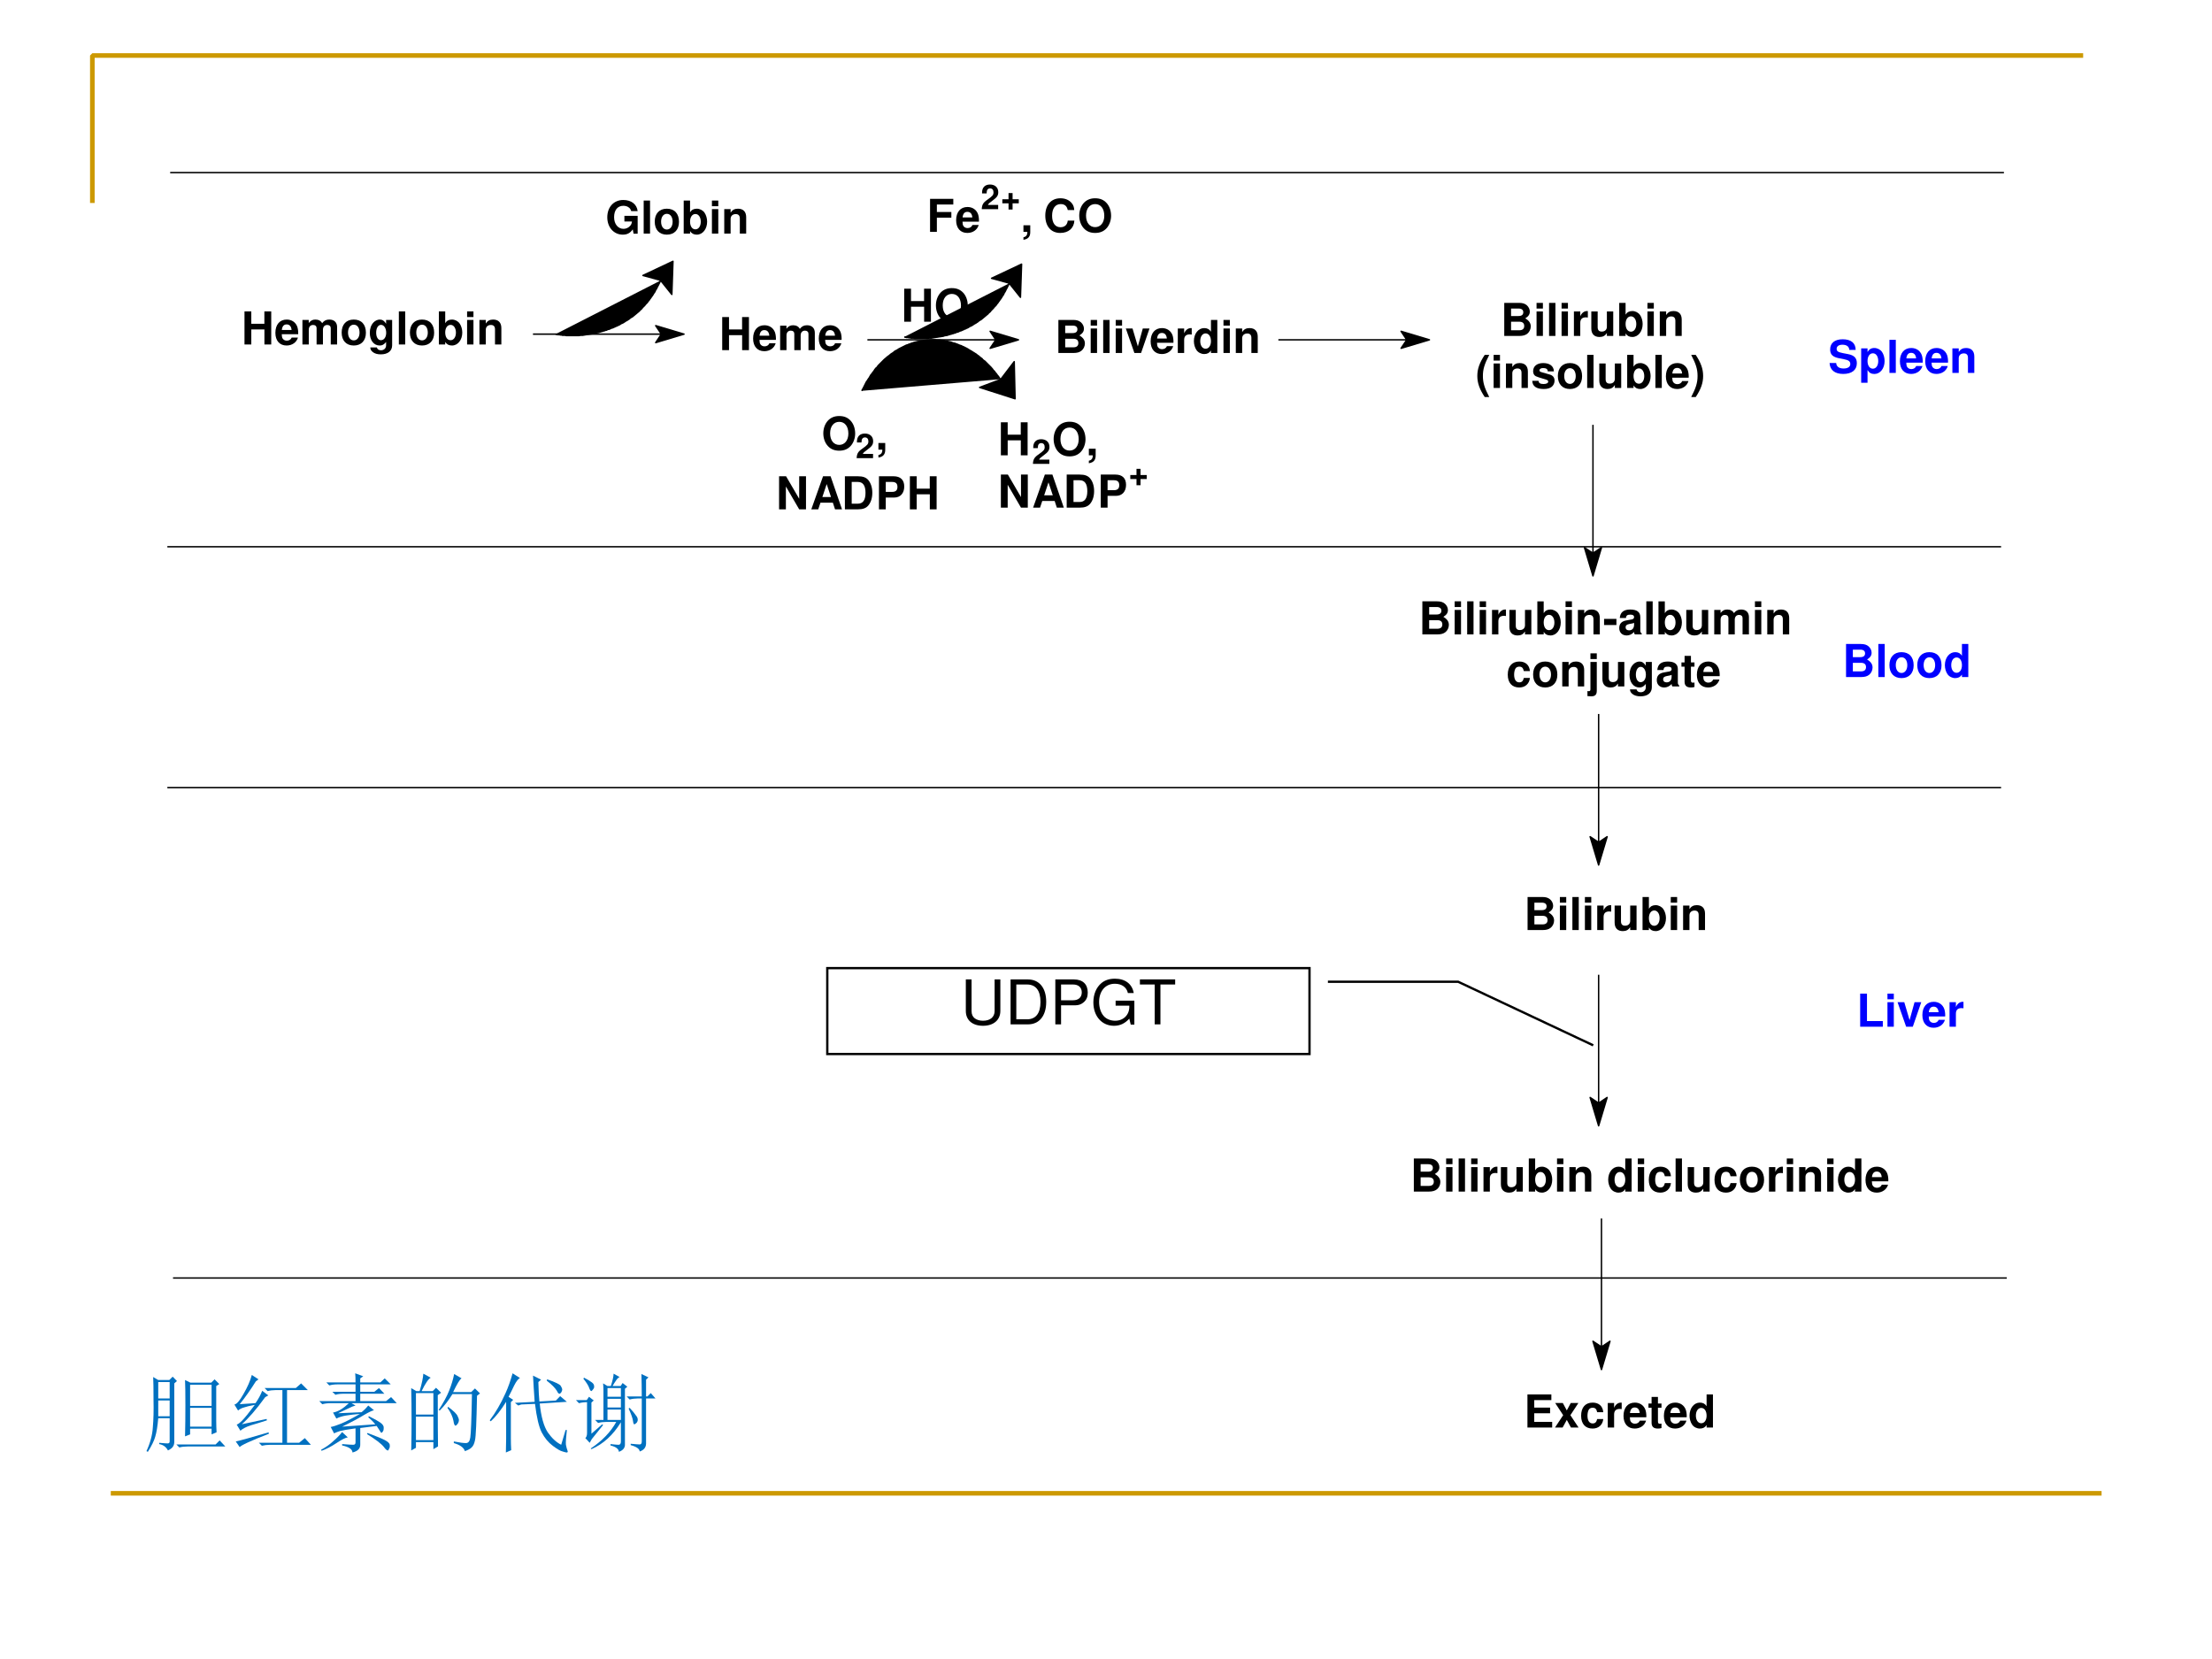 <?xml version="1.0" encoding="UTF-8" standalone="no"?>
<!DOCTYPE svg PUBLIC "-//W3C//DTD SVG 1.1//EN" "http://www.w3.org/Graphics/SVG/1.1/DTD/svg11.dtd">
<svg xmlns="http://www.w3.org/2000/svg" xmlns:xlink="http://www.w3.org/1999/xlink" version="1.1" width="720pt" height="540pt" viewBox="0 0 720 540">
<rect x="0" y="0" width="720" height="540" fill="#333333" stroke="none"/>
<g enable-background="new">
<g>
<g id="Layer-1" data-name="Artifact">
<clipPath id="cp41">
<path transform="matrix(1,0,0,-1,0,540)" d="M 0 0 L 720 0 L 720 540 L 0 540 Z " fill-rule="evenodd"/>
</clipPath>
<g clip-path="url(#cp41)">
<path transform="matrix(1,0,0,-1,0,540)" d="M 0 0 L 720 0 L 720 540 L 0 540 Z " fill="#ffffff" fill-rule="evenodd"/>
</g>
</g>
<g id="Layer-1" data-name="Artifact">
<path transform="matrix(1,0,0,-1,0,540)" stroke-width="1.5" stroke-linecap="butt" stroke-linejoin="bevel" fill="none" stroke="#cc9900" d="M 30.06 473.94 L 30.06 521.94 L 678.06 521.94 "/>
</g>
<g id="Layer-1" data-name="Artifact">
<path transform="matrix(1,0,0,-1,0,540)" stroke-width="1.5" stroke-linecap="butt" stroke-linejoin="round" fill="none" stroke="#cc9900" d="M 36.06 53.94 L 684.06 53.94 "/>
</g>
<g id="Layer-1" data-name="P">
<clipPath id="cp42">
<path transform="matrix(1,0,0,-1,0,540)" d="M 42.48 56.64 L 675.6 56.64 L 675.6 517.44 L 42.48 517.44 Z " fill-rule="evenodd"/>
</clipPath>
<g clip-path="url(#cp42)">
<clipPath id="cp43">
<path transform="matrix(.123,0,0,-.123,42.48,483.36)" d="M 0 0 L 5130.46 0 L 5130.46 3735.62 L 0 3735.62 Z " fill-rule="evenodd"/>
</clipPath>
<g clip-path="url(#cp43)">
<symbol id="font_2c_29">
<path d="M .439 .331 L .439 0 L .589 0 L .589 .729 L .438 .729 L .438 .456 L .15 .456 L .15 .729 L 0 .729 L 0 0 L .15 0 L .15 .331 L .439 .331 Z "/>
</symbol>
<use xlink:href="#font_2c_29" transform="matrix(14.775,0,0,-14.769,79.583,112.124)"/>
<symbol id="font_2c_46">
<path d="M .502 .249 C .503 .261 .503 .266 .503 .273 C .503 .327 .495 .377 .482 .415 C .446 .513 .359 .572 .25 .572 C .095 .572 0 .46 0 .279 C 0 .106 .094 0 .247 0 C .368 0 .466 .068 .497 .175 L .359 .175 C .342 .132 .303 .107 .252 .107 C .212 .107 .18 .124 .16 .154 C .147 .174 .142 .198 .14 .249 L .502 .249 M .142 .342 C .151 .425 .186 .465 .248 .465 C .312 .465 .35 .422 .357 .342 L .142 .342 Z "/>
</symbol>
<use xlink:href="#font_2c_46" transform="matrix(14.775,0,0,-14.769,89.637,112.463)"/>
<symbol id="font_2c_4e">
<path d="M 0 .54 L 0 0 L .14 0 L .14 .324 C .14 .391 .176 .43 .236 .43 C .283 .43 .312 .403 .312 .36 L .312 0 L .452 0 L .452 .324 C .452 .39 .488 .43 .548 .43 C .595 .43 .624 .403 .624 .36 L .624 0 L .764 0 L .764 .382 C .764 .487 .7 .549 .592 .549 C .523 .549 .476 .525 .434 .469 C .408 .52 .354 .549 .287 .549 C .225 .549 .185 .529 .139 .473 L .139 .54 L 0 .54 Z "/>
</symbol>
<use xlink:href="#font_2c_4e" transform="matrix(14.775,0,0,-14.769,98.439,112.124)"/>
<symbol id="font_2c_50">
<path d="M .266 .572 C .101 .572 0 .463 0 .286 C 0 .108 .101 0 .267 0 C .432 0 .534 .108 .534 .282 C .534 .465 .435 .572 .266 .572 M .267 .459 C .344 .459 .394 .39 .394 .284 C .394 .183 .342 .113 .267 .113 C .191 .113 .14 .182 .14 .286 C .14 .39 .191 .459 .267 .459 Z "/>
</symbol>
<use xlink:href="#font_2c_50" transform="matrix(14.775,0,0,-14.769,111.211,112.463)"/>
<symbol id="font_2c_48">
<path d="M .359 .758 L .359 .675 C .32 .738 .277 .767 .22 .767 C .172 .767 .119 .743 .082 .704 C .028 .648 0 .57 0 .475 C 0 .309 .088 .195 .217 .195 C .275 .195 .31 .214 .359 .273 L .359 .2 C .359 .135 .313 .09 .247 .09 C .197 .09 .166 .112 .155 .153 L .011 .153 C .012 .111 .027 .082 .064 .052 C .107 .017 .166 0 .242 0 C .398 0 .492 .075 .492 .2 L .492 .758 L .359 .758 M .246 .65 C .312 .65 .361 .577 .361 .477 C .361 .379 .314 .312 .244 .312 C .183 .312 .14 .379 .14 .477 C .14 .579 .183 .65 .246 .65 Z "/>
</symbol>
<use xlink:href="#font_2c_48" transform="matrix(14.775,0,0,-14.769,120.372,115.343)"/>
<symbol id="font_2c_4d">
<path d="M .14 .729 L 0 .729 L 0 0 L .14 0 L .14 .729 Z "/>
</symbol>
<use xlink:href="#font_2c_4d" transform="matrix(14.775,0,0,-14.769,129.825,112.124)"/>
<use xlink:href="#font_2c_50" transform="matrix(14.775,0,0,-14.769,133.425,112.463)"/>
<symbol id="font_2c_43">
<path d="M 0 .752 L 0 .023 L .14 .023 L .14 .078 C .174 .025 .221 0 .289 0 C .418 0 .516 .123 .516 .286 C .516 .359 .494 .433 .458 .485 C .421 .538 .355 .572 .289 .572 C .221 .572 .174 .547 .14 .493 L .14 .752 L 0 .752 M .258 .455 C .327 .455 .376 .385 .376 .285 C .376 .186 .328 .117 .258 .117 C .187 .117 .14 .184 .14 .288 C .14 .387 .188 .455 .258 .455 Z "/>
</symbol>
<use xlink:href="#font_2c_43" transform="matrix(14.775,0,0,-14.769,142.848,112.463)"/>
<symbol id="font_2c_4a">
<path d="M .14 .54 L 0 .54 L 0 0 L .14 0 L .14 .54 M .14 .729 L 0 .729 L 0 .604 L .14 .604 L .14 .729 Z "/>
</symbol>
<use xlink:href="#font_2c_4a" transform="matrix(14.775,0,0,-14.769,152.039,112.124)"/>
<symbol id="font_2c_4f">
<path d="M 0 .54 L 0 0 L .14 0 L .14 .324 C .14 .388 .184 .43 .253 .43 C .313 .43 .343 .397 .343 .333 L .343 0 L .483 0 L .483 .362 C .483 .482 .418 .549 .302 .549 C .229 .549 .18 .523 .14 .462 L .14 .54 L 0 .54 Z "/>
</symbol>
<use xlink:href="#font_2c_4f" transform="matrix(14.775,0,0,-14.769,156.053,112.124)"/>
<use xlink:href="#font_2c_29" transform="matrix(14.775,0,0,-14.769,235.077,113.974)"/>
<use xlink:href="#font_2c_46" transform="matrix(14.775,0,0,-14.769,245.135,114.314)"/>
<use xlink:href="#font_2c_4e" transform="matrix(14.775,0,0,-14.769,253.934,113.974)"/>
<use xlink:href="#font_2c_46" transform="matrix(14.775,0,0,-14.769,266.514,114.314)"/>
<symbol id="font_2c_28">
<path d="M .669 .415 L .377 .415 L .377 .29 L .543 .29 C .539 .249 .529 .224 .507 .198 C .471 .154 .415 .128 .358 .128 C .236 .128 .15 .234 .15 .384 C .15 .541 .226 .636 .354 .636 C .406 .636 .45 .621 .483 .592 C .504 .574 .515 .557 .528 .519 L .669 .519 C .651 .67 .529 .764 .353 .764 C .143 .764 0 .609 0 .382 C 0 .161 .144 0 .341 0 C .439 0 .505 .035 .561 .117 L .579 .021 L .669 .021 L .669 .415 Z "/>
</symbol>
<use xlink:href="#font_2c_28" transform="matrix(14.775,0,0,-14.769,197.67,76.377)"/>
<use xlink:href="#font_2c_4d" transform="matrix(14.775,0,0,-14.769,209.517,76.038)"/>
<use xlink:href="#font_2c_50" transform="matrix(14.775,0,0,-14.769,213.116,76.377)"/>
<use xlink:href="#font_2c_43" transform="matrix(14.775,0,0,-14.769,222.543,76.377)"/>
<use xlink:href="#font_2c_4a" transform="matrix(14.775,0,0,-14.769,231.731,76.038)"/>
<use xlink:href="#font_2c_4f" transform="matrix(14.775,0,0,-14.769,235.744,76.038)"/>
<symbol id="font_2c_23">
<path d="M 0 0 L .328 0 C .412 0 .468 .016 .512 .053 C .556 .09 .584 .151 .584 .21 C .584 .282 .546 .339 .463 .387 C .535 .433 .563 .475 .563 .537 C .563 .588 .538 .64 .497 .676 C .454 .713 .403 .729 .325 .729 L 0 .729 L 0 0 M .15 .604 L .313 .604 C .383 .604 .419 .576 .419 .522 C .419 .467 .383 .439 .313 .439 L .15 .439 L .15 .604 M .15 .314 L .329 .314 C .402 .314 .44 .282 .44 .219 C .44 .157 .402 .125 .329 .125 L .15 .125 L .15 .314 Z "/>
</symbol>
<use xlink:href="#font_2c_23" transform="matrix(14.775,0,0,-14.769,344.502,114.9)"/>
<use xlink:href="#font_2c_4a" transform="matrix(14.775,0,0,-14.769,355.017,114.9)"/>
<use xlink:href="#font_2c_4d" transform="matrix(14.775,0,0,-14.769,359.089,114.9)"/>
<use xlink:href="#font_2c_4a" transform="matrix(14.775,0,0,-14.769,363.161,114.9)"/>
<symbol id="font_2c_57">
<path d="M .336 0 L .522 .54 L .374 .54 L .265 .145 L .148 .54 L 0 .54 L .189 0 L .336 0 Z "/>
</symbol>
<use xlink:href="#font_2c_57" transform="matrix(14.775,0,0,-14.769,366.45,114.9)"/>
<use xlink:href="#font_2c_46" transform="matrix(14.775,0,0,-14.769,374.528,115.24)"/>
<symbol id="font_2c_53">
<path d="M 0 .54 L 0 0 L .14 0 L .14 .287 C .14 .369 .181 .41 .263 .41 C .278 .41 .288 .409 .307 .406 L .307 .548 C .299 .549 .296 .549 .29 .549 C .226 .549 .171 .507 .14 .434 L .14 .54 L 0 .54 Z "/>
</symbol>
<use xlink:href="#font_2c_53" transform="matrix(14.775,0,0,-14.769,383.371,114.9)"/>
<symbol id="font_2c_45">
<path d="M .376 .023 L .516 .023 L .516 .752 L .376 .752 L .376 .493 C .341 .547 .295 .572 .227 .572 C .098 .572 0 .448 0 .285 C 0 .212 .022 .138 .058 .086 C .095 .033 .161 0 .227 0 C .295 0 .341 .024 .376 .078 L .376 .023 M .258 .455 C .329 .455 .376 .387 .376 .283 C .376 .185 .328 .117 .258 .117 C .188 .117 .14 .186 .14 .285 C .14 .386 .188 .455 .258 .455 Z "/>
</symbol>
<use xlink:href="#font_2c_45" transform="matrix(14.775,0,0,-14.769,388.608,115.24)"/>
<use xlink:href="#font_2c_4a" transform="matrix(14.775,0,0,-14.769,398.239,114.9)"/>
<use xlink:href="#font_2c_4f" transform="matrix(14.775,0,0,-14.769,402.252,114.9)"/>
<symbol id="font_2c_1">
<path d="M -2147483500 -2147483500 Z "/>
</symbol>
<use xlink:href="#font_2c_1" transform="matrix(14.775,0,0,-14.769,31729716000,-31716457000)"/>
<use xlink:href="#font_2c_1" transform="matrix(14.775,0,0,-14.769,31729716000,-31716457000)"/>
<use xlink:href="#font_2c_23" transform="matrix(14.775,0,0,-14.769,489.632,109.349)"/>
<use xlink:href="#font_2c_4a" transform="matrix(14.775,0,0,-14.769,500.144,109.349)"/>
<use xlink:href="#font_2c_4d" transform="matrix(14.775,0,0,-14.769,504.217,109.349)"/>
<use xlink:href="#font_2c_4a" transform="matrix(14.775,0,0,-14.769,508.292,109.349)"/>
<use xlink:href="#font_2c_53" transform="matrix(14.775,0,0,-14.769,512.305,109.349)"/>
<symbol id="font_2c_56">
<path d="M .483 .023 L .483 .563 L .343 .563 L .343 .225 C .343 .161 .299 .119 .23 .119 C .17 .119 .14 .151 .14 .216 L .14 .563 L 0 .563 L 0 .187 C 0 .067 .065 0 .181 0 C .254 0 .303 .026 .343 .087 L .343 .023 L .483 .023 Z "/>
</symbol>
<use xlink:href="#font_2c_56" transform="matrix(14.775,0,0,-14.769,517.968,109.689)"/>
<use xlink:href="#font_2c_43" transform="matrix(14.775,0,0,-14.769,527.056,109.689)"/>
<use xlink:href="#font_2c_4a" transform="matrix(14.775,0,0,-14.769,536.243,109.349)"/>
<use xlink:href="#font_2c_4f" transform="matrix(14.775,0,0,-14.769,540.256,109.349)"/>
<symbol id="font_2c_9">
<path d="M .163 .929 C .048 .755 0 .619 0 .465 C 0 .31 .048 .174 .163 0 L .263 0 C .156 .206 .123 .317 .123 .465 C .123 .612 .157 .725 .263 .929 L .163 .929 Z "/>
</symbol>
<use xlink:href="#font_2c_9" transform="matrix(14.775,0,0,-14.769,480.863,129.236)"/>
<use xlink:href="#font_2c_4a" transform="matrix(14.775,0,0,-14.769,486.17,126.282)"/>
<use xlink:href="#font_2c_4f" transform="matrix(14.775,0,0,-14.769,490.183,126.282)"/>
<symbol id="font_2c_54">
<path d="M .476 .389 C .474 .503 .386 .572 .241 .572 C .104 .572 .019 .503 .019 .392 C .019 .356 .03 .325 .049 .304 C .068 .285 .085 .276 .137 .259 L .304 .207 C .339 .196 .351 .185 .351 .163 C .351 .13 .312 .11 .247 .11 C .21 .11 .182 .116 .164 .129 C .149 .14 .143 .151 .137 .18 L 0 .18 C .004 .061 .091 0 .255 0 C .33 0 .387 .016 .427 .048 C .467 .08 .491 .13 .491 .183 C .491 .253 .456 .298 .385 .319 L .208 .37 C .169 .382 .159 .39 .159 .412 C .159 .442 .191 .462 .24 .462 C .307 .462 .34 .438 .341 .389 L .476 .389 Z "/>
</symbol>
<use xlink:href="#font_2c_54" transform="matrix(14.775,0,0,-14.769,498.75,126.622)"/>
<use xlink:href="#font_2c_50" transform="matrix(14.775,0,0,-14.769,507.076,126.622)"/>
<use xlink:href="#font_2c_4d" transform="matrix(14.775,0,0,-14.769,516.621,126.282)"/>
<use xlink:href="#font_2c_56" transform="matrix(14.775,0,0,-14.769,520.561,126.622)"/>
<use xlink:href="#font_2c_43" transform="matrix(14.775,0,0,-14.769,529.645,126.622)"/>
<use xlink:href="#font_2c_4d" transform="matrix(14.775,0,0,-14.769,538.836,126.282)"/>
<use xlink:href="#font_2c_46" transform="matrix(14.775,0,0,-14.769,542.243,126.622)"/>
<symbol id="font_2c_a">
<path d="M .1 0 C .215 .174 .263 .31 .263 .464 C .263 .619 .215 .755 .1 .929 L 0 .929 C .107 .723 .14 .612 .14 .464 C .14 .317 .106 .204 0 0 L .1 0 Z "/>
</symbol>
<use xlink:href="#font_2c_a" transform="matrix(14.775,0,0,-14.769,550.479,129.236)"/>
<use xlink:href="#font_2c_23" transform="matrix(14.775,0,0,-14.769,462.973,206.501)"/>
<use xlink:href="#font_2c_4a" transform="matrix(14.775,0,0,-14.769,473.488,206.501)"/>
<use xlink:href="#font_2c_4d" transform="matrix(14.775,0,0,-14.769,477.56,206.501)"/>
<use xlink:href="#font_2c_4a" transform="matrix(14.775,0,0,-14.769,481.632,206.501)"/>
<use xlink:href="#font_2c_53" transform="matrix(14.775,0,0,-14.769,485.649,206.501)"/>
<use xlink:href="#font_2c_56" transform="matrix(14.775,0,0,-14.769,491.311,206.841)"/>
<use xlink:href="#font_2c_43" transform="matrix(14.775,0,0,-14.769,500.399,206.841)"/>
<use xlink:href="#font_2c_4a" transform="matrix(14.775,0,0,-14.769,509.586,206.501)"/>
<use xlink:href="#font_2c_4f" transform="matrix(14.775,0,0,-14.769,513.599,206.501)"/>
<symbol id="font_2c_e">
<path d="M .272 .135 L 0 .135 L 0 0 L .272 0 L .272 .135 Z "/>
</symbol>
<use xlink:href="#font_2c_e" transform="matrix(14.775,0,0,-14.769,522.123,203.444)"/>
<symbol id="font_2c_42">
<path d="M .496 .04 C .472 .063 .464 .079 .464 .106 L .464 .406 C .464 .516 .389 .572 .243 .572 C .097 .572 .021 .51 .012 .385 L .147 .385 C .154 .441 .177 .459 .246 .459 C .3 .459 .327 .441 .327 .405 C .327 .387 .318 .372 .303 .363 C .284 .353 .284 .353 .215 .342 L .159 .332 C .052 .314 0 .259 0 .162 C 0 .065 .065 0 .164 0 C .224 0 .278 .025 .328 .077 C .328 .049 .331 .039 .344 .023 L .496 .023 L .496 .04 M .327 .24 C .327 .159 .287 .113 .216 .113 C .169 .113 .14 .138 .14 .178 C .14 .22 .162 .24 .22 .252 L .268 .261 C .305 .268 .311 .27 .327 .278 L .327 .24 Z "/>
</symbol>
<use xlink:href="#font_2c_42" transform="matrix(14.775,0,0,-14.769,527.059,206.841)"/>
<use xlink:href="#font_2c_4d" transform="matrix(14.775,0,0,-14.769,535.873,206.501)"/>
<use xlink:href="#font_2c_43" transform="matrix(14.775,0,0,-14.769,539.827,206.841)"/>
<use xlink:href="#font_2c_56" transform="matrix(14.775,0,0,-14.769,548.881,206.841)"/>
<use xlink:href="#font_2c_4e" transform="matrix(14.775,0,0,-14.769,557.983,206.501)"/>
<use xlink:href="#font_2c_4a" transform="matrix(14.775,0,0,-14.769,571.228,206.501)"/>
<use xlink:href="#font_2c_4f" transform="matrix(14.775,0,0,-14.769,575.241,206.501)"/>
<use xlink:href="#font_2c_1" transform="matrix(14.775,0,0,-14.769,31729716000,-31716457000)"/>
<use xlink:href="#font_2c_1" transform="matrix(14.775,0,0,-14.769,31729716000,-31716457000)"/>
<use xlink:href="#font_2c_1" transform="matrix(14.775,0,0,-14.769,31729716000,-31716457000)"/>
<use xlink:href="#font_2c_1" transform="matrix(14.775,0,0,-14.769,31729716000,-31716457000)"/>
<use xlink:href="#font_2c_1" transform="matrix(14.775,0,0,-14.769,31729716000,-31716457000)"/>
<use xlink:href="#font_2c_1" transform="matrix(14.775,0,0,-14.769,31729716000,-31716457000)"/>
<use xlink:href="#font_2c_1" transform="matrix(14.775,0,0,-14.769,31729716000,-31716457000)"/>
<symbol id="font_2c_44">
<path d="M .488 .361 C .478 .493 .391 .572 .255 .572 C .093 .572 0 .466 0 .282 C 0 .104 .093 0 .253 0 C .384 0 .475 .081 .488 .21 L .354 .21 C .337 .14 .309 .113 .253 .113 C .182 .113 .14 .176 .14 .282 C .14 .334 .15 .381 .167 .413 C .183 .443 .214 .459 .254 .459 C .311 .459 .338 .432 .354 .361 L .488 .361 Z "/>
</symbol>
<use xlink:href="#font_2c_44" transform="matrix(14.775,0,0,-14.769,490.773,223.774)"/>
<use xlink:href="#font_2c_50" transform="matrix(14.775,0,0,-14.769,499.024,223.774)"/>
<use xlink:href="#font_2c_4f" transform="matrix(14.775,0,0,-14.769,508.51,223.434)"/>
<symbol id="font_2c_4b">
<path d="M .206 .758 L .066 .758 L .066 .155 C .066 .124 .055 .113 .025 .113 C .016 .113 .009 .114 0 .117 L 0 .005 C .027 .002 .061 0 .083 0 C .17 0 .206 .036 .206 .124 L .206 .758 M .206 .947 L .066 .947 L .066 .822 L .206 .822 L .206 .947 Z "/>
</symbol>
<use xlink:href="#font_2c_4b" transform="matrix(14.775,0,0,-14.769,516.707,226.654)"/>
<use xlink:href="#font_2c_56" transform="matrix(14.775,0,0,-14.769,521.578,223.774)"/>
<use xlink:href="#font_2c_48" transform="matrix(14.775,0,0,-14.769,530.399,226.654)"/>
<use xlink:href="#font_2c_42" transform="matrix(14.775,0,0,-14.769,539.276,223.774)"/>
<symbol id="font_2c_55">
<path d="M .287 .552 L .209 .552 L .209 .697 L .069 .697 L .069 .552 L 0 .552 L 0 .459 L .069 .459 L .069 .127 C .069 .042 .114 0 .206 0 C .238 0 .261 .003 .287 .011 L .287 .109 C .273 .107 .266 .106 .255 .106 C .218 .106 .209 .117 .209 .165 L .209 .459 L .287 .459 L .287 .552 Z "/>
</symbol>
<use xlink:href="#font_2c_55" transform="matrix(14.775,0,0,-14.769,547.307,223.774)"/>
<use xlink:href="#font_2c_46" transform="matrix(14.775,0,0,-14.769,552.329,223.774)"/>
<use xlink:href="#font_2c_23" transform="matrix(14.775,0,0,-14.769,460.199,387.857)"/>
<use xlink:href="#font_2c_4a" transform="matrix(14.775,0,0,-14.769,470.713,387.857)"/>
<use xlink:href="#font_2c_4d" transform="matrix(14.775,0,0,-14.769,474.786,387.857)"/>
<use xlink:href="#font_2c_4a" transform="matrix(14.775,0,0,-14.769,478.858,387.857)"/>
<use xlink:href="#font_2c_53" transform="matrix(14.775,0,0,-14.769,482.872,387.857)"/>
<use xlink:href="#font_2c_56" transform="matrix(14.775,0,0,-14.769,488.535,388.197)"/>
<use xlink:href="#font_2c_43" transform="matrix(14.775,0,0,-14.769,497.621,388.197)"/>
<use xlink:href="#font_2c_4a" transform="matrix(14.775,0,0,-14.769,506.809,387.857)"/>
<use xlink:href="#font_2c_4f" transform="matrix(14.775,0,0,-14.769,510.823,387.857)"/>
<use xlink:href="#font_2c_1" transform="matrix(14.775,0,0,-14.769,31729716000,-31716457000)"/>
<use xlink:href="#font_2c_45" transform="matrix(14.775,0,0,-14.769,523.464,388.197)"/>
<use xlink:href="#font_2c_4a" transform="matrix(14.775,0,0,-14.769,533.095,387.857)"/>
<use xlink:href="#font_2c_44" transform="matrix(14.775,0,0,-14.769,536.68,388.197)"/>
<use xlink:href="#font_2c_4d" transform="matrix(14.775,0,0,-14.769,545.404,387.857)"/>
<use xlink:href="#font_2c_56" transform="matrix(14.775,0,0,-14.769,549.346,388.197)"/>
<use xlink:href="#font_2c_44" transform="matrix(14.775,0,0,-14.769,558.062,388.197)"/>
<use xlink:href="#font_2c_50" transform="matrix(14.775,0,0,-14.769,566.313,388.197)"/>
<use xlink:href="#font_2c_53" transform="matrix(14.775,0,0,-14.769,575.799,387.857)"/>
<use xlink:href="#font_2c_4a" transform="matrix(14.775,0,0,-14.769,581.595,387.857)"/>
<use xlink:href="#font_2c_4f" transform="matrix(14.775,0,0,-14.769,585.609,387.857)"/>
<use xlink:href="#font_2c_4a" transform="matrix(14.775,0,0,-14.769,594.741,387.857)"/>
<use xlink:href="#font_2c_45" transform="matrix(14.775,0,0,-14.769,598.25,388.197)"/>
<use xlink:href="#font_2c_46" transform="matrix(14.775,0,0,-14.769,607.217,388.197)"/>
<path transform="matrix(.123,0,0,-.123,42.48,483.36)" d="M 3870.13 2805.49 L 3870.13 2405.68 M 3870.13 2405.68 L 3847.62 2480.7 L 3870.13 2465.7 L 3892.63 2480.7 L 3870.13 2405.68 Z " fill-rule="evenodd"/>
<path transform="matrix(.123,0,0,-.123,42.48,483.36)" stroke-width="3.747" stroke-linecap="butt" stroke-linejoin="round" fill="none" stroke="#000000" d="M 3870.13 2805.49 L 3870.13 2405.68 M 3870.13 2405.68 L 3847.62 2480.7 L 3870.13 2465.7 L 3892.63 2480.7 L 3870.13 2405.68 Z "/>
<path transform="matrix(.123,0,0,-.123,42.48,483.36)" d="M 3885.11 2040.38 L 3885.11 1640.58 M 3885.11 1640.58 L 3862.63 1715.6 L 3885.11 1700.6 L 3907.62 1715.6 L 3885.11 1640.58 Z " fill-rule="evenodd"/>
<path transform="matrix(.123,0,0,-.123,42.48,483.36)" stroke-width="3.747" stroke-linecap="butt" stroke-linejoin="round" fill="none" stroke="#000000" d="M 3885.11 2040.38 L 3885.11 1640.58 M 3885.11 1640.58 L 3862.63 1715.6 L 3885.11 1700.6 L 3907.62 1715.6 L 3885.11 1640.58 Z "/>
<use xlink:href="#font_2c_23" transform="matrix(14.775,0,0,-14.769,497.222,302.733)"/>
<use xlink:href="#font_2c_4a" transform="matrix(14.775,0,0,-14.769,507.734,302.733)"/>
<use xlink:href="#font_2c_4d" transform="matrix(14.775,0,0,-14.769,511.809,302.733)"/>
<use xlink:href="#font_2c_4a" transform="matrix(14.775,0,0,-14.769,515.881,302.733)"/>
<use xlink:href="#font_2c_53" transform="matrix(14.775,0,0,-14.769,519.894,302.733)"/>
<use xlink:href="#font_2c_56" transform="matrix(14.775,0,0,-14.769,525.558,303.073)"/>
<use xlink:href="#font_2c_43" transform="matrix(14.775,0,0,-14.769,534.645,303.073)"/>
<use xlink:href="#font_2c_4a" transform="matrix(14.775,0,0,-14.769,543.832,302.733)"/>
<use xlink:href="#font_2c_4f" transform="matrix(14.775,0,0,-14.769,547.845,302.733)"/>
<path transform="matrix(.123,0,0,-.123,42.48,483.36)" d="M 3885.11 1350.3 L 3885.11 950.49 M 3885.11 950.49 L 3862.63 1025.51 L 3885.11 1010.49 L 3907.62 1025.51 L 3885.11 950.49 Z " fill-rule="evenodd"/>
<path transform="matrix(.123,0,0,-.123,42.48,483.36)" stroke-width="3.747" stroke-linecap="butt" stroke-linejoin="round" fill="none" stroke="#000000" d="M 3885.11 1350.3 L 3885.11 950.49 M 3885.11 950.49 L 3862.63 1025.51 L 3885.11 1010.49 L 3907.62 1025.51 L 3885.11 950.49 Z "/>
<path transform="matrix(.123,0,0,-.123,42.48,483.36)" d="M 1065.04 3045.54 L 1464.8 3045.54 M 1464.8 3045.54 L 1389.81 3023.03 L 1404.79 3045.54 L 1389.81 3068.02 L 1464.8 3045.54 Z " fill-rule="evenodd"/>
<path transform="matrix(.123,0,0,-.123,42.48,483.36)" stroke-width="3.747" stroke-linecap="butt" stroke-linejoin="round" fill="none" stroke="#000000" d="M 1065.04 3045.54 L 1464.8 3045.54 M 1464.8 3045.54 L 1389.81 3023.03 L 1404.79 3045.54 L 1389.81 3068.02 L 1464.8 3045.54 Z "/>
<path transform="matrix(.123,0,0,-.123,42.48,483.36)" d="M 1950.06 3030.52 L 2349.82 3030.52 M 2349.82 3030.52 L 2274.83 3008.03 L 2289.82 3030.52 L 2274.83 3053.03 L 2349.82 3030.52 Z " fill-rule="evenodd"/>
<path transform="matrix(.123,0,0,-.123,42.48,483.36)" stroke-width="3.747" stroke-linecap="butt" stroke-linejoin="round" fill="none" stroke="#000000" d="M 1950.06 3030.52 L 2349.82 3030.52 M 2349.82 3030.52 L 2274.83 3008.03 L 2289.82 3030.52 L 2274.83 3053.03 L 2349.82 3030.52 Z "/>
<path transform="matrix(.123,0,0,-.123,42.48,483.36)" d="M 3037.61 3030.52 L 3437.37 3030.52 M 3437.37 3030.52 L 3362.35 3008.03 L 3377.36 3030.52 L 3362.35 3053.03 L 3437.37 3030.52 Z " fill-rule="evenodd"/>
<path transform="matrix(.123,0,0,-.123,42.48,483.36)" stroke-width="3.747" stroke-linecap="butt" stroke-linejoin="round" fill="none" stroke="#000000" d="M 3037.61 3030.52 L 3437.37 3030.52 M 3437.37 3030.52 L 3362.35 3008.03 L 3377.36 3030.52 L 3362.35 3053.03 L 3437.37 3030.52 Z "/>
<path transform="matrix(.123,0,0,-.123,42.48,483.36)" d="M 1125.04 3045.54 L 1128.04 3044.79 L 1128.79 3044.79 L 1131.03 3044.04 L 1131.78 3044.04 L 1134.03 3044.04 L 1134.78 3044.04 L 1137.78 3043.29 L 1138.53 3043.29 L 1141.53 3043.29 L 1142.28 3042.53 L 1144.55 3042.53 L 1145.3 3042.53 L 1149.04 3042.53 L 1149.79 3042.53 L 1152.79 3041.78 L 1153.54 3041.78 L 1156.54 3041.78 L 1157.29 3041.78 L 1160.29 3041.78 L 1161.04 3041.78 L 1164.78 3041.78 L 1165.53 3041.78 L 1168.53 3041.78 L 1170.03 3041.78 L 1173.03 3041.78 L 1173.8 3041.78 L 1177.55 3041.78 L 1178.3 3041.78 L 1182.04 3041.78 L 1182.79 3041.78 L 1186.54 3041.78 L 1187.29 3041.78 L 1191.04 3042.53 L 1191.79 3042.53 L 1195.53 3042.53 L 1197.03 3042.53 L 1200.78 3043.29 L 1201.53 3043.29 L 1205.3 3044.04 L 1206.05 3044.04 L 1209.8 3044.79 L 1211.3 3044.79 L 1215.04 3045.54 L 1215.79 3045.54 L 1219.54 3046.29 L 1221.04 3046.29 L 1224.79 3047.04 L 1225.53 3047.04 L 1229.28 3047.79 L 1230.78 3048.52 L 1234.55 3049.27 L 1235.3 3049.27 L 1239.8 3050.02 L 1240.55 3050.77 L 1244.29 3051.52 L 1245.79 3052.27 L 1249.54 3053.03 L 1251.04 3053.78 L 1254.79 3054.53 L 1255.54 3055.28 L 1260.03 3056.03 L 1260.78 3056.78 L 1264.53 3058.28 L 1266.05 3058.28 L 1269.8 3059.79 L 1270.55 3060.54 L 1275.05 3062.04 L 1275.79 3062.04 L 1280.29 3064.29 L 1281.04 3064.29 L 1284.79 3066.52 L 1286.29 3066.52 L 1290.03 3068.78 L 1290.78 3068.78 L 1295.28 3071.03 L 1296.05 3071.78 L 1299.8 3074.03 L 1300.55 3074.03 L 1305.05 3076.29 L 1305.8 3077.04 L 1309.54 3079.29 L 1310.29 3080.04 L 1314.79 3082.3 L 1315.54 3083.02 L 1319.29 3085.28 L 1320.04 3086.03 L 1323.78 3089.03 L 1325.28 3089.78 L 1329.05 3092.04 L 1329.8 3092.79 L 1333.55 3095.79 L 1334.3 3096.54 L 1338.05 3099.55 L 1338.8 3100.27 L 1342.54 3103.28 L 1343.29 3104.03 L 1347.04 3107.04 L 1347.79 3108.54 L 1351.54 3111.54 L 1352.28 3112.29 L 1355.28 3116.05 L 1356.03 3116.8 L 1359.8 3120.53 L 1360.55 3121.28 L 1363.55 3125.04 L 1364.3 3125.79 L 1368.05 3129.55 L 1368.8 3131.05 L 1371.79 3134.8 L 1372.54 3135.53 L 1375.54 3140.04 L 1376.29 3140.79 L 1379.29 3145.3 L 1380.04 3146.05 L 1383.04 3150.55 L 1383.78 3152.06 L 1386.78 3156.54 L 1387.56 3157.29 L 1389.81 3162.55 L 1390.55 3163.3 L 1393.55 3168.56 L 1393.55 3169.31 L 1396.55 3174.54 L 1397.3 3176.04 L 1399.55 3180.55 L 1400.3 3182.05 L 1402.55 3187.29 M 1435.54 3238.32 L 1432.55 3150.55 L 1402.55 3188.04 L 1356.03 3200.81 L 1435.54 3238.32 Z " fill-rule="evenodd"/>
<path transform="matrix(.123,0,0,-.123,42.48,483.36)" stroke-width="3.747" stroke-linecap="butt" stroke-linejoin="round" fill="none" stroke="#000000" d="M 1125.04 3045.54 L 1128.04 3044.79 L 1128.79 3044.79 L 1131.03 3044.04 L 1131.78 3044.04 L 1134.03 3044.04 L 1134.78 3044.04 L 1137.78 3043.29 L 1138.53 3043.29 L 1141.53 3043.29 L 1142.28 3042.53 L 1144.55 3042.53 L 1145.3 3042.53 L 1149.04 3042.53 L 1149.79 3042.53 L 1152.79 3041.78 L 1153.54 3041.78 L 1156.54 3041.78 L 1157.29 3041.78 L 1160.29 3041.78 L 1161.04 3041.78 L 1164.78 3041.78 L 1165.53 3041.78 L 1168.53 3041.78 L 1170.03 3041.78 L 1173.03 3041.78 L 1173.8 3041.78 L 1177.55 3041.78 L 1178.3 3041.78 L 1182.04 3041.78 L 1182.79 3041.78 L 1186.54 3041.78 L 1187.29 3041.78 L 1191.04 3042.53 L 1191.79 3042.53 L 1195.53 3042.53 L 1197.03 3042.53 L 1200.78 3043.29 L 1201.53 3043.29 L 1205.3 3044.04 L 1206.05 3044.04 L 1209.8 3044.79 L 1211.3 3044.79 L 1215.04 3045.54 L 1215.79 3045.54 L 1219.54 3046.29 L 1221.04 3046.29 L 1224.79 3047.04 L 1225.53 3047.04 L 1229.28 3047.79 L 1230.78 3048.52 L 1234.55 3049.27 L 1235.3 3049.27 L 1239.8 3050.02 L 1240.55 3050.77 L 1244.29 3051.52 L 1245.79 3052.27 L 1249.54 3053.03 L 1251.04 3053.78 L 1254.79 3054.53 L 1255.54 3055.28 L 1260.03 3056.03 L 1260.78 3056.78 L 1264.53 3058.28 L 1266.05 3058.28 L 1269.8 3059.79 L 1270.55 3060.54 L 1275.05 3062.04 L 1275.79 3062.04 L 1280.29 3064.29 L 1281.04 3064.29 L 1284.79 3066.52 L 1286.29 3066.52 L 1290.03 3068.78 L 1290.78 3068.78 L 1295.28 3071.03 L 1296.05 3071.78 L 1299.8 3074.03 L 1300.55 3074.03 L 1305.05 3076.29 L 1305.8 3077.04 L 1309.54 3079.29 L 1310.29 3080.04 L 1314.79 3082.3 L 1315.54 3083.02 L 1319.29 3085.28 L 1320.04 3086.03 L 1323.78 3089.03 L 1325.28 3089.78 L 1329.05 3092.04 L 1329.8 3092.79 L 1333.55 3095.79 L 1334.3 3096.54 L 1338.05 3099.55 L 1338.8 3100.27 L 1342.54 3103.28 L 1343.29 3104.03 L 1347.04 3107.04 L 1347.79 3108.54 L 1351.54 3111.54 L 1352.28 3112.29 L 1355.28 3116.05 L 1356.03 3116.8 L 1359.8 3120.53 L 1360.55 3121.28 L 1363.55 3125.04 L 1364.3 3125.79 L 1368.05 3129.55 L 1368.8 3131.05 L 1371.79 3134.8 L 1372.54 3135.53 L 1375.54 3140.04 L 1376.29 3140.79 L 1379.29 3145.3 L 1380.04 3146.05 L 1383.04 3150.55 L 1383.78 3152.06 L 1386.78 3156.54 L 1387.56 3157.29 L 1389.81 3162.55 L 1390.55 3163.3 L 1393.55 3168.56 L 1393.55 3169.31 L 1396.55 3174.54 L 1397.3 3176.04 L 1399.55 3180.55 L 1400.3 3182.05 L 1402.55 3187.29 M 1435.54 3238.32 L 1432.55 3150.55 L 1402.55 3188.04 L 1356.03 3200.81 L 1435.54 3238.32 Z "/>
<path transform="matrix(.123,0,0,-.123,42.48,483.36)" d="M 3892.63 705.21 L 3892.63 305.41 M 3892.63 305.41 L 3870.13 380.42 L 3892.63 365.42 L 3915.12 380.42 L 3892.63 305.41 Z " fill-rule="evenodd"/>
<path transform="matrix(.123,0,0,-.123,42.48,483.36)" stroke-width="3.747" stroke-linecap="butt" stroke-linejoin="round" fill="none" stroke="#000000" d="M 3892.63 705.21 L 3892.63 305.41 M 3892.63 305.41 L 3870.13 380.42 L 3892.63 365.42 L 3915.12 380.42 L 3892.63 305.41 Z "/>
<symbol id="font_2c_26">
<path d="M .15 .314 L .499 .314 L .499 .439 L .15 .439 L .15 .604 L .527 .604 L .527 .729 L 0 .729 L 0 0 L .545 0 L .545 .125 L .15 .125 L .15 .314 Z "/>
</symbol>
<use xlink:href="#font_2c_26" transform="matrix(14.775,0,0,-14.769,497.177,464.655)"/>
<symbol id="font_2c_59">
<path d="M .339 .272 L .515 .54 L .347 .54 L .26 .377 L .172 .54 L .004 .54 L .18 .272 L 0 0 L .168 0 L .26 .168 L .351 0 L .519 0 L .339 .272 Z "/>
</symbol>
<use xlink:href="#font_2c_59" transform="matrix(14.775,0,0,-14.769,506.149,464.655)"/>
<use xlink:href="#font_2c_44" transform="matrix(14.775,0,0,-14.769,514.65,464.994)"/>
<use xlink:href="#font_2c_53" transform="matrix(14.775,0,0,-14.769,523.32,464.655)"/>
<use xlink:href="#font_2c_46" transform="matrix(14.775,0,0,-14.769,528.45,464.994)"/>
<use xlink:href="#font_2c_55" transform="matrix(14.775,0,0,-14.769,536.569,464.994)"/>
<use xlink:href="#font_2c_46" transform="matrix(14.775,0,0,-14.769,541.595,464.994)"/>
<use xlink:href="#font_2c_45" transform="matrix(14.775,0,0,-14.769,549.936,464.994)"/>
<symbol id="font_2c_34">
<path d="M .575 .53 C .574 .681 .473 .764 .289 .764 C .114 .764 .013 .682 .013 .54 C .013 .427 .07 .372 .218 .344 L .32 .324 C .42 .305 .457 .277 .457 .218 C .457 .157 .401 .12 .31 .12 C .208 .12 .151 .163 .146 .241 L 0 .241 C .009 .085 .116 0 .302 0 C .49 0 .601 .087 .601 .236 C .601 .351 .543 .411 .408 .437 L .294 .459 C .187 .48 .156 .501 .156 .554 C .156 .609 .204 .644 .282 .644 C .377 .644 .43 .604 .435 .53 L .575 .53 Z "/>
</symbol>
<use xlink:href="#font_2c_34" transform="matrix(14.775,0,0,-14.769,595.518,121.717)" fill="#0000ff"/>
<symbol id="font_2c_51">
<path d="M .14 .758 L 0 .758 L 0 0 L .14 0 L .14 .282 C .174 .222 .222 .194 .29 .194 C .42 .194 .516 .316 .516 .48 C .516 .556 .494 .632 .458 .682 C .422 .733 .355 .767 .29 .767 C .222 .767 .174 .738 .14 .678 L .14 .758 M .258 .65 C .329 .65 .376 .582 .376 .478 C .376 .379 .328 .311 .258 .311 C .187 .311 .14 .379 .14 .48 C .14 .582 .187 .65 .258 .65 Z "/>
</symbol>
<use xlink:href="#font_2c_51" transform="matrix(14.775,0,0,-14.769,605.807,124.597)" fill="#0000ff"/>
<use xlink:href="#font_2c_4d" transform="matrix(14.775,0,0,-14.769,615.009,121.378)" fill="#0000ff"/>
<use xlink:href="#font_2c_46" transform="matrix(14.775,0,0,-14.769,618.416,121.717)" fill="#0000ff"/>
<use xlink:href="#font_2c_46" transform="matrix(14.775,0,0,-14.769,626.653,121.717)" fill="#0000ff"/>
<use xlink:href="#font_2c_4f" transform="matrix(14.775,0,0,-14.769,635.495,121.378)" fill="#0000ff"/>
<use xlink:href="#font_2c_23" transform="matrix(14.775,0,0,-14.769,600.883,220.382)" fill="#0000ff"/>
<use xlink:href="#font_2c_4d" transform="matrix(14.775,0,0,-14.769,611.399,220.382)" fill="#0000ff"/>
<use xlink:href="#font_2c_50" transform="matrix(14.775,0,0,-14.769,614.999,220.722)" fill="#0000ff"/>
<use xlink:href="#font_2c_50" transform="matrix(14.775,0,0,-14.769,624.068,220.722)" fill="#0000ff"/>
<use xlink:href="#font_2c_45" transform="matrix(14.775,0,0,-14.769,633.052,220.722)" fill="#0000ff"/>
<symbol id="font_2c_2d">
<path d="M .15 .729 L 0 .729 L 0 0 L .499 0 L .499 .125 L .15 .125 L .15 .729 Z "/>
</symbol>
<use xlink:href="#font_2c_2d" transform="matrix(14.775,0,0,-14.769,605.481,334.191)" fill="#0000ff"/>
<use xlink:href="#font_2c_4a" transform="matrix(14.775,0,0,-14.769,614.362,334.191)" fill="#0000ff"/>
<use xlink:href="#font_2c_57" transform="matrix(14.775,0,0,-14.769,617.65,334.191)" fill="#0000ff"/>
<use xlink:href="#font_2c_46" transform="matrix(14.775,0,0,-14.769,625.728,334.531)" fill="#0000ff"/>
<use xlink:href="#font_2c_53" transform="matrix(14.775,0,0,-14.769,634.571,334.191)" fill="#0000ff"/>
<path transform="matrix(.123,0,0,-.123,42.48,483.36)" d="M 1935.05 2895.5 L 1938.82 2902.26 L 1939.57 2903.77 L 1942.57 2909.75 L 1943.32 2911.25 L 1946.32 2917.26 L 1947.07 2918.76 L 1950.81 2924.02 L 1951.56 2925.52 L 1955.31 2930.76 L 1956.06 2932.26 L 1959.06 2937.52 L 1960.56 2939.02 L 1964.3 2944.25 L 1965.05 2945.01 L 1968.82 2950.26 L 1969.57 2951.77 L 1973.32 2956.27 L 1974.82 2957.02 L 1978.57 2962.26 L 1979.32 2963.01 L 1983.81 2967.52 L 1984.56 2968.27 L 1989.06 2972.77 L 1989.81 2973.53 L 1994.3 2978.03 L 1995.05 2978.76 L 1999.57 2982.51 L 2000.32 2983.27 L 2004.82 2987.02 L 2006.32 2987.77 L 2010.82 2991.53 L 2011.57 2992.28 L 2016.06 2995.28 L 2017.56 2996.01 L 2022.06 2999.77 L 2022.81 3000.52 L 2027.33 3002.77 L 2028.83 3003.52 L 2033.32 3006.53 L 2034.82 3007.28 L 2039.32 3009.53 L 2040.82 3010.28 L 2045.31 3012.54 L 2046.81 3013.26 L 2051.31 3015.52 L 2052.81 3016.27 L 2058.08 3017.77 L 2058.83 3018.52 L 2064.07 3020.02 L 2064.82 3020.77 L 2070.07 3022.28 L 2071.57 3023.03 L 2076.81 3024.53 L 2077.56 3024.53 L 2082.81 3026.03 L 2084.31 3026.03 L 2088.83 3026.78 L 2090.33 3027.54 L 2095.57 3028.29 L 2097.07 3028.29 L 2102.32 3029.04 L 2103.07 3029.04 L 2108.31 3029.79 L 2109.81 3029.79 L 2115.06 3030.52 L 2115.81 3030.52 L 2121.08 3030.52 L 2122.58 3030.52 L 2127.82 3030.52 L 2129.32 3030.52 L 2134.57 3029.79 L 2135.32 3029.79 L 2140.56 3029.79 L 2142.06 3029.79 L 2147.31 3029.04 L 2148.83 3029.04 L 2154.08 3028.29 L 2154.83 3027.54 L 2160.07 3026.78 L 2161.57 3026.78 L 2166.82 3025.28 L 2168.32 3025.28 L 2173.56 3023.78 L 2174.31 3023.03 L 2179.58 3021.53 L 2181.08 3021.53 L 2186.33 3019.27 L 2187.08 3019.27 L 2192.32 3017.02 L 2193.82 3016.27 L 2199.07 3014.77 L 2199.82 3014.01 L 2205.06 3011.79 L 2206.56 3011.03 L 2211.08 3008.78 L 2212.58 3008.03 L 2217.83 3005.02 L 2218.58 3004.27 L 2223.82 3001.27 L 2225.32 3000.52 L 2229.82 2997.51 L 2231.32 2996.76 L 2235.81 2993.78 L 2237.31 2993.03 L 2241.83 2989.28 L 2243.33 2988.52 L 2247.83 2984.77 L 2248.58 2984.02 L 2253.82 2980.26 L 2254.57 2978.76 L 2259.07 2975.03 L 2260.57 2974.28 L 2265.07 2969.77 L 2265.81 2969.02 L 2270.31 2964.51 L 2271.84 2963.01 L 2276.33 2958.53 L 2277.08 2957.78 L 2281.58 2952.52 L 2282.33 2951.02 L 2286.82 2946.51 L 2287.57 2945.01 L 2292.07 2939.77 L 2292.82 2938.27 L 2297.32 2933.01 L 2298.06 2931.51 L 2301.84 2926.25 M 2340.83 2874.49 L 2247.08 2904.52 L 2302.59 2925.52 L 2338.58 2972.77 L 2340.83 2874.49 Z " fill-rule="evenodd"/>
<path transform="matrix(.123,0,0,-.123,42.48,483.36)" stroke-width="3.747" stroke-linecap="butt" stroke-linejoin="round" fill="none" stroke="#000000" d="M 1935.05 2895.5 L 1938.82 2902.26 L 1939.57 2903.77 L 1942.57 2909.75 L 1943.32 2911.25 L 1946.32 2917.26 L 1947.07 2918.76 L 1950.81 2924.02 L 1951.56 2925.52 L 1955.31 2930.76 L 1956.06 2932.26 L 1959.06 2937.52 L 1960.56 2939.02 L 1964.3 2944.25 L 1965.05 2945.01 L 1968.82 2950.26 L 1969.57 2951.77 L 1973.32 2956.27 L 1974.82 2957.02 L 1978.57 2962.26 L 1979.32 2963.01 L 1983.81 2967.52 L 1984.56 2968.27 L 1989.06 2972.77 L 1989.81 2973.53 L 1994.3 2978.03 L 1995.05 2978.76 L 1999.57 2982.51 L 2000.32 2983.27 L 2004.82 2987.02 L 2006.32 2987.77 L 2010.82 2991.53 L 2011.57 2992.28 L 2016.06 2995.28 L 2017.56 2996.01 L 2022.06 2999.77 L 2022.81 3000.52 L 2027.33 3002.77 L 2028.83 3003.52 L 2033.32 3006.53 L 2034.82 3007.28 L 2039.32 3009.53 L 2040.82 3010.28 L 2045.31 3012.54 L 2046.81 3013.26 L 2051.31 3015.52 L 2052.81 3016.27 L 2058.08 3017.77 L 2058.83 3018.52 L 2064.07 3020.02 L 2064.82 3020.77 L 2070.07 3022.28 L 2071.57 3023.03 L 2076.81 3024.53 L 2077.56 3024.53 L 2082.81 3026.03 L 2084.31 3026.03 L 2088.83 3026.78 L 2090.33 3027.54 L 2095.57 3028.29 L 2097.07 3028.29 L 2102.32 3029.04 L 2103.07 3029.04 L 2108.31 3029.79 L 2109.81 3029.79 L 2115.06 3030.52 L 2115.81 3030.52 L 2121.08 3030.52 L 2122.58 3030.52 L 2127.82 3030.52 L 2129.32 3030.52 L 2134.57 3029.79 L 2135.32 3029.79 L 2140.56 3029.79 L 2142.06 3029.79 L 2147.31 3029.04 L 2148.83 3029.04 L 2154.08 3028.29 L 2154.83 3027.54 L 2160.07 3026.78 L 2161.57 3026.78 L 2166.82 3025.28 L 2168.32 3025.28 L 2173.56 3023.78 L 2174.31 3023.03 L 2179.58 3021.53 L 2181.08 3021.53 L 2186.33 3019.27 L 2187.08 3019.27 L 2192.32 3017.02 L 2193.82 3016.27 L 2199.07 3014.77 L 2199.82 3014.01 L 2205.06 3011.79 L 2206.56 3011.03 L 2211.08 3008.78 L 2212.58 3008.03 L 2217.83 3005.02 L 2218.58 3004.27 L 2223.82 3001.27 L 2225.32 3000.52 L 2229.82 2997.51 L 2231.32 2996.76 L 2235.81 2993.78 L 2237.31 2993.03 L 2241.83 2989.28 L 2243.33 2988.52 L 2247.83 2984.77 L 2248.58 2984.02 L 2253.82 2980.26 L 2254.57 2978.76 L 2259.07 2975.03 L 2260.57 2974.28 L 2265.07 2969.77 L 2265.81 2969.02 L 2270.31 2964.51 L 2271.84 2963.01 L 2276.33 2958.53 L 2277.08 2957.78 L 2281.58 2952.52 L 2282.33 2951.02 L 2286.82 2946.51 L 2287.57 2945.01 L 2292.07 2939.77 L 2292.82 2938.27 L 2297.32 2933.01 L 2298.06 2931.51 L 2301.84 2926.25 M 2340.83 2874.49 L 2247.08 2904.52 L 2302.59 2925.52 L 2338.58 2972.77 L 2340.83 2874.49 Z "/>
<use xlink:href="#font_2c_1" transform="matrix(14.775,0,0,-14.769,31729716000,-31716457000)"/>
<use xlink:href="#font_2c_1" transform="matrix(14.775,0,0,-14.769,31729716000,-31716457000)"/>
<use xlink:href="#font_2c_1" transform="matrix(14.775,0,0,-14.769,31729716000,-31716457000)"/>
<use xlink:href="#font_2c_1" transform="matrix(14.775,0,0,-14.769,31729716000,-31716457000)"/>
<symbol id="font_2c_30">
<path d="M .35 .764 C .248 .764 .164 .73 .102 .663 C .037 .593 0 .491 0 .382 C 0 .273 .037 .17 .102 .101 C .165 .033 .247 0 .351 0 C .455 0 .537 .033 .6 .101 C .663 .168 .702 .274 .702 .377 C .702 .491 .665 .594 .6 .663 C .536 .732 .456 .764 .35 .764 M .351 .636 C .474 .636 .552 .536 .552 .378 C .552 .228 .471 .128 .351 .128 C .229 .128 .15 .228 .15 .382 C .15 .536 .229 .636 .351 .636 Z "/>
</symbol>
<use xlink:href="#font_2c_30" transform="matrix(14.775,0,0,-14.769,267.984,146.698)"/>
<symbol id="font_2c_13">
<path d="M .482 .125 L .181 .125 C .2 .163 .222 .184 .326 .259 C .449 .349 .485 .402 .485 .499 C .485 .636 .39 .724 .242 .724 C .095 .724 .009 .637 .009 .487 L .009 .462 L .144 .462 L .144 .485 C .144 .564 .181 .61 .245 .61 C .307 .61 .345 .567 .345 .496 C .345 .417 .321 .388 .163 .276 C .043 .194 .006 .132 0 0 L .482 0 L .482 .125 Z "/>
</symbol>
<use xlink:href="#font_2c_13" transform="matrix(11.082,0,0,-11.078,278.833,149.135)"/>
<symbol id="font_2c_d">
<path d="M 0 .32 L 0 .174 L .086 .174 C .088 .106 .06 .067 0 .056 L 0 0 C .107 .016 .154 .073 .15 .183 L .15 .32 L 0 .32 Z "/>
</symbol>
<use xlink:href="#font_2c_d" transform="matrix(14.775,0,0,-14.769,285.923,148.928)"/>
<use xlink:href="#font_2c_1" transform="matrix(14.775,0,0,-14.769,31729716000,-31716457000)"/>
<symbol id="font_2c_2f">
<path d="M .443 0 L .593 0 L .593 .729 L .443 .729 L .443 .233 L .154 .729 L 0 .729 L 0 0 L .15 0 L .15 .504 L .443 0 Z "/>
</symbol>
<use xlink:href="#font_2c_2f" transform="matrix(14.775,0,0,-14.769,253.589,165.79)"/>
<symbol id="font_2c_22">
<path d="M .475 .147 L .523 0 L .677 0 L .425 .729 L .259 .729 L 0 0 L .153 0 L .202 .147 L .475 .147 M .434 .272 L .244 .272 L .339 .557 L .434 .272 Z "/>
</symbol>
<use xlink:href="#font_2c_22" transform="matrix(14.775,0,0,-14.769,264.075,165.79)"/>
<symbol id="font_2c_25">
<path d="M 0 0 L .285 0 C .396 0 .466 .026 .516 .085 C .573 .153 .604 .251 .604 .365 C .604 .478 .573 .576 .516 .645 C .466 .704 .397 .729 .285 .729 L 0 .729 L 0 0 M .15 .125 L .15 .604 L .285 .604 C .398 .604 .454 .525 .454 .364 C .454 .204 .398 .125 .285 .125 L .15 .125 Z "/>
</symbol>
<use xlink:href="#font_2c_25" transform="matrix(14.775,0,0,-14.769,275.011,165.79)"/>
<symbol id="font_2c_31">
<path d="M .15 .26 L .337 .26 C .471 .26 .557 .355 .557 .503 C .557 .649 .474 .729 .322 .729 L 0 .729 L 0 0 L .15 0 L .15 .26 M .15 .385 L .15 .604 L .29 .604 C .37 .604 .407 .569 .407 .495 C .407 .42 .37 .385 .29 .385 L .15 .385 Z "/>
</symbol>
<use xlink:href="#font_2c_31" transform="matrix(14.775,0,0,-14.769,286.1,165.79)"/>
<use xlink:href="#font_2c_29" transform="matrix(14.775,0,0,-14.769,296.164,165.79)"/>
<path transform="matrix(.123,0,0,-.123,42.48,483.36)" d="M 2047.56 3038.03 L 2050.56 3037.28 L 2051.31 3037.28 L 2053.56 3036.52 L 2054.31 3036.52 L 2056.55 3036.52 L 2057.33 3036.52 L 2060.33 3035.77 L 2061.08 3035.77 L 2064.07 3035.77 L 2064.82 3035.02 L 2067.07 3035.02 L 2067.82 3035.02 L 2071.57 3035.02 L 2072.32 3035.02 L 2075.31 3034.27 L 2076.06 3034.27 L 2079.06 3034.27 L 2079.81 3034.27 L 2082.81 3034.27 L 2083.56 3034.27 L 2087.31 3034.27 L 2088.08 3034.27 L 2091.08 3034.27 L 2092.58 3034.27 L 2095.57 3034.27 L 2096.32 3034.27 L 2100.07 3034.27 L 2100.82 3034.27 L 2104.57 3034.27 L 2105.32 3034.27 L 2109.06 3034.27 L 2109.81 3034.27 L 2113.56 3035.02 L 2114.31 3035.02 L 2118.06 3035.02 L 2119.58 3035.02 L 2123.33 3035.77 L 2124.08 3035.77 L 2127.82 3036.52 L 2128.57 3036.52 L 2132.32 3037.28 L 2133.82 3037.28 L 2137.57 3038.03 L 2138.32 3038.03 L 2142.06 3038.78 L 2143.56 3038.78 L 2147.31 3039.53 L 2148.06 3039.53 L 2151.83 3040.28 L 2153.33 3041.03 L 2157.08 3041.78 L 2157.82 3041.78 L 2162.32 3042.53 L 2163.07 3043.29 L 2166.82 3044.04 L 2168.32 3044.79 L 2172.06 3045.54 L 2173.56 3046.29 L 2177.31 3047.04 L 2178.06 3047.79 L 2182.58 3048.52 L 2183.33 3049.27 L 2187.08 3050.77 L 2188.58 3050.77 L 2192.32 3052.27 L 2193.07 3053.03 L 2197.57 3054.53 L 2198.32 3054.53 L 2202.81 3056.78 L 2203.56 3056.78 L 2207.31 3059.03 L 2208.81 3059.03 L 2212.58 3061.29 L 2213.33 3061.29 L 2217.83 3063.54 L 2218.58 3064.29 L 2222.32 3066.52 L 2223.07 3066.52 L 2227.57 3068.78 L 2228.32 3069.53 L 2232.07 3071.78 L 2232.82 3072.53 L 2237.31 3074.78 L 2238.06 3075.54 L 2241.83 3077.79 L 2242.58 3078.54 L 2246.33 3081.55 L 2247.83 3082.3 L 2251.58 3084.52 L 2252.33 3085.28 L 2256.07 3088.28 L 2256.82 3089.03 L 2260.57 3092.04 L 2261.32 3092.79 L 2265.07 3095.79 L 2265.81 3096.54 L 2269.56 3099.55 L 2270.31 3101.03 L 2274.08 3104.03 L 2274.83 3104.78 L 2277.83 3108.54 L 2278.58 3109.29 L 2282.33 3113.04 L 2283.08 3113.8 L 2286.07 3117.53 L 2286.82 3118.28 L 2290.57 3122.03 L 2291.32 3123.54 L 2294.32 3127.29 L 2295.07 3128.04 L 2298.06 3132.55 L 2298.81 3133.3 L 2301.84 3137.78 L 2302.59 3138.53 L 2305.58 3143.04 L 2306.33 3144.54 L 2309.33 3149.05 L 2310.08 3149.8 L 2312.33 3155.04 L 2313.08 3155.79 L 2316.08 3161.05 L 2316.08 3161.8 L 2319.07 3167.05 L 2319.82 3168.56 L 2322.07 3173.04 L 2322.82 3174.54 L 2325.07 3179.8 M 2358.07 3230.8 L 2355.07 3143.04 L 2325.07 3180.55 L 2278.58 3193.3 L 2358.07 3230.8 Z " fill-rule="evenodd"/>
<path transform="matrix(.123,0,0,-.123,42.48,483.36)" stroke-width="3.747" stroke-linecap="butt" stroke-linejoin="round" fill="none" stroke="#000000" d="M 2047.56 3038.03 L 2050.56 3037.28 L 2051.31 3037.28 L 2053.56 3036.52 L 2054.31 3036.52 L 2056.55 3036.52 L 2057.33 3036.52 L 2060.33 3035.77 L 2061.08 3035.77 L 2064.07 3035.77 L 2064.82 3035.02 L 2067.07 3035.02 L 2067.82 3035.02 L 2071.57 3035.02 L 2072.32 3035.02 L 2075.31 3034.27 L 2076.06 3034.27 L 2079.06 3034.27 L 2079.81 3034.27 L 2082.81 3034.27 L 2083.56 3034.27 L 2087.31 3034.27 L 2088.08 3034.27 L 2091.08 3034.27 L 2092.58 3034.27 L 2095.57 3034.27 L 2096.32 3034.27 L 2100.07 3034.27 L 2100.82 3034.27 L 2104.57 3034.27 L 2105.32 3034.27 L 2109.06 3034.27 L 2109.81 3034.27 L 2113.56 3035.02 L 2114.31 3035.02 L 2118.06 3035.02 L 2119.58 3035.02 L 2123.33 3035.77 L 2124.08 3035.77 L 2127.82 3036.52 L 2128.57 3036.52 L 2132.32 3037.28 L 2133.82 3037.28 L 2137.57 3038.03 L 2138.32 3038.03 L 2142.06 3038.78 L 2143.56 3038.78 L 2147.31 3039.53 L 2148.06 3039.53 L 2151.83 3040.28 L 2153.33 3041.03 L 2157.08 3041.78 L 2157.82 3041.78 L 2162.32 3042.53 L 2163.07 3043.29 L 2166.82 3044.04 L 2168.32 3044.79 L 2172.06 3045.54 L 2173.56 3046.29 L 2177.31 3047.04 L 2178.06 3047.79 L 2182.58 3048.52 L 2183.33 3049.27 L 2187.08 3050.77 L 2188.58 3050.77 L 2192.32 3052.27 L 2193.07 3053.03 L 2197.57 3054.53 L 2198.32 3054.53 L 2202.81 3056.78 L 2203.56 3056.78 L 2207.31 3059.03 L 2208.81 3059.03 L 2212.58 3061.29 L 2213.33 3061.29 L 2217.83 3063.54 L 2218.58 3064.29 L 2222.32 3066.52 L 2223.07 3066.52 L 2227.57 3068.78 L 2228.32 3069.53 L 2232.07 3071.78 L 2232.82 3072.53 L 2237.31 3074.78 L 2238.06 3075.54 L 2241.83 3077.79 L 2242.58 3078.54 L 2246.33 3081.55 L 2247.83 3082.3 L 2251.58 3084.52 L 2252.33 3085.28 L 2256.07 3088.28 L 2256.82 3089.03 L 2260.57 3092.04 L 2261.32 3092.79 L 2265.07 3095.79 L 2265.81 3096.54 L 2269.56 3099.55 L 2270.31 3101.03 L 2274.08 3104.03 L 2274.83 3104.78 L 2277.83 3108.54 L 2278.58 3109.29 L 2282.33 3113.04 L 2283.08 3113.8 L 2286.07 3117.53 L 2286.82 3118.28 L 2290.57 3122.03 L 2291.32 3123.54 L 2294.32 3127.29 L 2295.07 3128.04 L 2298.06 3132.55 L 2298.81 3133.3 L 2301.84 3137.78 L 2302.59 3138.53 L 2305.58 3143.04 L 2306.33 3144.54 L 2309.33 3149.05 L 2310.08 3149.8 L 2312.33 3155.04 L 2313.08 3155.79 L 2316.08 3161.05 L 2316.08 3161.8 L 2319.07 3167.05 L 2319.82 3168.56 L 2322.07 3173.04 L 2322.82 3174.54 L 2325.07 3179.8 M 2358.07 3230.8 L 2355.07 3143.04 L 2325.07 3180.55 L 2278.58 3193.3 L 2358.07 3230.8 Z "/>
<symbol id="font_2c_27">
<path d="M .15 .314 L .469 .314 L .469 .439 L .15 .439 L .15 .604 L .512 .604 L .512 .729 L 0 .729 L 0 0 L .15 0 L .15 .314 Z "/>
</symbol>
<use xlink:href="#font_2c_27" transform="matrix(14.775,0,0,-14.769,302.733,75.483)"/>
<use xlink:href="#font_2c_46" transform="matrix(14.775,0,0,-14.769,311.219,75.822)"/>
<use xlink:href="#font_2c_13" transform="matrix(11.082,0,0,-11.078,319.558,68.081)"/>
<symbol id="font_2c_c">
<path d="M .483 .301 L .301 .301 L .301 .483 L .182 .483 L .182 .301 L 0 .301 L 0 .182 L .182 .182 L .182 0 L .301 0 L .301 .182 L .483 .182 L .483 .301 Z "/>
</symbol>
<use xlink:href="#font_2c_c" transform="matrix(11.082,0,0,-11.078,326.258,68.192)"/>
<use xlink:href="#font_2c_d" transform="matrix(14.775,0,0,-14.769,333.129,78.052)"/>
<use xlink:href="#font_2c_1" transform="matrix(14.775,0,0,-14.769,31729716000,-31716457000)"/>
<symbol id="font_2c_24">
<path d="M .638 .505 C .633 .568 .62 .608 .589 .649 C .533 .723 .443 .764 .334 .764 C .128 .764 0 .617 0 .381 C 0 .146 .127 0 .33 0 C .512 0 .632 .105 .641 .272 L .495 .272 C .485 .179 .427 .126 .334 .126 C .218 .126 .15 .22 .15 .379 C .15 .54 .221 .636 .339 .636 C .426 .636 .475 .594 .495 .505 L .638 .505 Z "/>
</symbol>
<use xlink:href="#font_2c_24" transform="matrix(14.775,0,0,-14.769,340.238,75.822)"/>
<use xlink:href="#font_2c_30" transform="matrix(14.775,0,0,-14.769,351.285,75.822)"/>
<use xlink:href="#font_2c_1" transform="matrix(9.788,0,0,-9.784,21018782000,-21010000000)"/>
<use xlink:href="#font_2c_1" transform="matrix(9.788,0,0,-9.784,21018782000,-21010000000)"/>
<path transform="matrix(.123,0,0,-.123,42.48,483.36)" stroke-width="3.747" stroke-linecap="butt" stroke-linejoin="round" fill="none" stroke="#000000" d="M 97.498 1845.38 L 4950.15 1845.38 "/>
<path transform="matrix(.123,0,0,-.123,42.48,483.36)" stroke-width="3.747" stroke-linecap="butt" stroke-linejoin="round" fill="none" stroke="#000000" d="M 97.498 2482.95 L 4950.15 2482.95 "/>
<path transform="matrix(.123,0,0,-.123,42.48,483.36)" stroke-width="3.747" stroke-linecap="butt" stroke-linejoin="round" fill="none" stroke="#000000" d="M 104.99 3473.09 L 4957.67 3473.09 "/>
<path transform="matrix(.123,0,0,-.123,42.48,483.36)" stroke-width="3.747" stroke-linecap="butt" stroke-linejoin="round" fill="none" stroke="#000000" d="M 112.51 547.69 L 4965.16 547.69 "/>
<use xlink:href="#font_2c_1" transform="matrix(14.775,0,0,-14.769,31729716000,-31716457000)"/>
<use xlink:href="#font_2c_1" transform="matrix(14.775,0,0,-14.769,31729716000,-31716457000)"/>
<use xlink:href="#font_2c_29" transform="matrix(14.775,0,0,-14.769,325.783,148.212)"/>
<use xlink:href="#font_2c_13" transform="matrix(11.082,0,0,-11.078,336.218,150.985)"/>
<use xlink:href="#font_2c_30" transform="matrix(14.775,0,0,-14.769,342.957,148.552)"/>
<use xlink:href="#font_2c_d" transform="matrix(14.775,0,0,-14.769,354.418,150.782)"/>
<use xlink:href="#font_2c_2f" transform="matrix(14.775,0,0,-14.769,325.783,165.237)"/>
<use xlink:href="#font_2c_22" transform="matrix(14.775,0,0,-14.769,336.27,165.237)"/>
<use xlink:href="#font_2c_25" transform="matrix(14.775,0,0,-14.769,347.206,165.237)"/>
<use xlink:href="#font_2c_31" transform="matrix(14.775,0,0,-14.769,358.297,165.237)"/>
<use xlink:href="#font_2c_c" transform="matrix(11.082,0,0,-11.078,367.908,157.944)"/>
<use xlink:href="#font_2c_29" transform="matrix(14.775,0,0,-14.769,294.314,104.722)"/>
<use xlink:href="#font_2c_30" transform="matrix(14.775,0,0,-14.769,304.638,105.062)"/>
</g>
</g>
</g>
<g id="Layer-1" data-name="P">
<path transform="matrix(1,0,0,-1,0,540)" stroke-width=".75" stroke-linecap="butt" stroke-miterlimit="8" stroke-linejoin="miter" fill="none" stroke="#000000" d="M 269.28 196.92 L 426.24 196.92 L 426.24 224.88 L 269.28 224.88 Z "/>
<path transform="matrix(1,0,0,-1,0,540)" stroke-width=".75" stroke-linecap="butt" stroke-miterlimit="8" stroke-linejoin="miter" fill="none" stroke="#000000" d="M 432.23 220.45 L 474.6 220.45 L 518.59 199.75 "/>
</g>
<g id="Layer-1" data-name="Span">
<clipPath id="cp45">
<path transform="matrix(1,0,0,-1,0,540)" d="M 0 0 L 720 0 L 720 540 L 0 540 Z " fill-rule="evenodd"/>
</clipPath>
<g clip-path="url(#cp45)">
<symbol id="font_2e_36">
<path d="M .467 .752 L .467 .24 C .467 .142 .396 .082 .279 .082 C .225 .082 .181 .095 .146 .12 C .11 .148 .093 .185 .093 .24 L .093 .752 L 0 .752 L 0 .24 C 0 .092 .106 0 .279 0 C .45 0 .56 .094 .56 .24 L .56 .752 L .467 .752 Z "/>
</symbol>
<symbol id="font_2e_25">
<path d="M 0 0 L .281 0 C .465 0 .578 .138 .578 .365 C .578 .591 .466 .729 .281 .729 L 0 .729 L 0 0 M .093 .082 L .093 .647 L .265 .647 C .409 .647 .485 .55 .485 .364 C .485 .179 .409 .082 .265 .082 L .093 .082 Z "/>
</symbol>
<symbol id="font_2e_31">
<path d="M .093 .309 L .322 .309 C .379 .309 .424 .326 .463 .361 C .507 .401 .526 .448 .526 .515 C .526 .652 .445 .729 .301 .729 L 0 .729 L 0 0 L .093 0 L .093 .309 M .093 .391 L .093 .647 L .287 .647 C .376 .647 .429 .599 .429 .519 C .429 .439 .376 .391 .287 .391 L .093 .391 Z "/>
</symbol>
<symbol id="font_2e_28">
<path d="M .665 .408 L .361 .408 L .361 .326 L .583 .326 L .583 .306 C .583 .176 .487 .082 .354 .082 C .28 .082 .213 .109 .17 .156 C .122 .208 .093 .295 .093 .385 C .093 .564 .195 .682 .349 .682 C .46 .682 .54 .625 .56 .531 L .655 .531 C .629 .679 .517 .764 .35 .764 C .261 .764 .189 .741 .132 .694 C .047 .624 0 .511 0 .38 C 0 .156 .137 0 .334 0 C .433 0 .511 .037 .583 .116 L .606 .019 L .665 .019 L .665 .408 Z "/>
</symbol>
<symbol id="font_2e_35">
<path d="M .333 .647 L .572 .647 L .572 .729 L 0 .729 L 0 .647 L .24 .647 L .24 0 L .333 0 L .333 .647 Z "/>
</symbol>
<use xlink:href="#font_2e_36" transform="matrix(20.064,0,0,-20.064,314.375,333.891)"/>
<use xlink:href="#font_2e_25" transform="matrix(20.064,0,0,-20.064,328.942,333.43)"/>
<use xlink:href="#font_2e_31" transform="matrix(20.064,0,0,-20.064,343.508,333.43)"/>
<use xlink:href="#font_2e_28" transform="matrix(20.064,0,0,-20.064,355.888,333.891)"/>
<use xlink:href="#font_2e_35" transform="matrix(20.064,0,0,-20.064,371.036,333.43)"/>
</g>
</g>
<g id="Layer-1" data-name="P">
<clipPath id="cp47">
<path transform="matrix(1,0,0,-1,0,540)" d="M 0 0 L 720 0 L 720 540 L 0 540 Z " fill-rule="evenodd"/>
</clipPath>
<g clip-path="url(#cp47)">
<symbol id="font_30_36f6">
<path d="M .508 .781 L .508 .535 L .758 .535 L .758 .781 L .508 .781 M .508 .512 L .508 .293 L .758 .293 L .758 .512 L .508 .512 M .348 .086 L .805 .086 L .852 .133 L .918 .062 L .477 .062 C .443 .062 .411 .059 .383 .051 L .348 .086 M .812 .766 L .812 .363 C .812 .314 .814 .268 .816 .227 L .758 .203 L .758 .27 L .508 .27 L .508 .203 L .449 .18 C .452 .292 .453 .414 .453 .547 C .453 .682 .452 .779 .449 .836 L .512 .805 L .754 .805 L .793 .844 L .848 .789 L .812 .766 M .137 .812 L .137 .621 L .27 .621 L .27 .812 L .137 .812 M .137 .598 L .137 .414 L .27 .414 L .27 .598 L .137 .598 M .148 .105 C .201 .1 .233 .098 .246 .098 C .262 .098 .27 .105 .27 .121 L .27 .391 L .137 .391 C .129 .297 .117 .225 .102 .176 C .089 .129 .06 .07 .016 0 L 0 .008 C .044 .104 .069 .197 .074 .285 C .082 .374 .085 .48 .082 .605 C .082 .733 .081 .822 .078 .871 L .137 .836 L .266 .836 L .305 .875 L .355 .824 L .324 .797 L .324 .121 C .324 .095 .319 .076 .309 .062 C .301 .047 .281 .031 .25 .016 C .229 .057 .195 .082 .148 .09 L .148 .105 Z "/>
</symbol>
<symbol id="font_30_34d2">
<path d="M .062 .5 L .246 .512 C .28 .561 .306 .609 .324 .656 L .395 .602 L .359 .582 C .253 .436 .161 .331 .086 .266 L .375 .328 L .379 .312 C .309 .289 .246 .27 .191 .254 C .137 .236 .096 .215 .07 .191 L .027 .262 C .043 .267 .064 .283 .09 .309 C .118 .337 .168 .398 .238 .492 C .181 .482 .138 .471 .109 .461 C .081 .453 .059 .441 .043 .426 L 0 .496 C .026 .499 .061 .539 .105 .617 C .152 .698 .185 .772 .203 .84 L .281 .789 L .25 .766 C .188 .667 .125 .578 .062 .5 M .016 .066 C .068 .077 .195 .112 .398 .172 L .402 .156 C .189 .073 .076 .021 .062 0 L .016 .066 M .352 .688 L .715 .688 L .777 .742 L .855 .664 L .613 .664 L .613 .051 L .754 .051 L .82 .105 L .891 .027 L .414 .027 C .38 .027 .349 .023 .32 .016 L .285 .051 L .559 .051 L .559 .664 L .48 .664 C .447 .664 .415 .66 .387 .652 L .352 .688 Z "/>
</symbol>
<symbol id="font_30_3350">
<path d="M .266 .301 L .652 .328 C .629 .357 .602 .384 .57 .41 L .578 .422 C .638 .393 .682 .368 .711 .348 C .74 .327 .753 .306 .75 .285 C .75 .264 .746 .25 .738 .242 C .733 .234 .729 .23 .727 .23 C .719 .23 .712 .237 .707 .25 C .694 .271 .681 .29 .668 .309 L .477 .285 L .477 .094 C .479 .047 .449 .016 .387 0 C .384 .039 .344 .066 .266 .082 L .266 .098 C .336 .092 .379 .09 .395 .09 C .413 .09 .422 .099 .422 .117 L .422 .281 C .331 .268 .271 .258 .242 .25 C .216 .242 .193 .233 .172 .223 L .133 .297 C .161 .302 .202 .315 .254 .336 C .306 .357 .379 .395 .473 .449 C .41 .444 .355 .438 .309 .43 C .264 .422 .228 .41 .199 .395 L .16 .465 C .189 .47 .219 .482 .25 .5 C .284 .521 .315 .546 .344 .574 L .129 .574 C .095 .574 .064 .57 .035 .562 L 0 .598 L .422 .598 L .422 .684 L .281 .684 C .247 .684 .216 .68 .188 .672 L .152 .707 L .422 .707 L .422 .793 L .211 .793 C .177 .793 .146 .789 .117 .781 L .082 .816 L .422 .816 C .422 .861 .421 .896 .418 .922 L .512 .887 L .477 .863 L .477 .816 L .711 .816 L .762 .863 L .832 .793 L .477 .793 L .477 .707 L .641 .707 L .695 .75 L .758 .684 L .477 .684 L .477 .598 L .777 .598 L .836 .645 L .902 .574 L .375 .574 L .422 .547 C .401 .542 .372 .53 .336 .512 C .297 .493 .258 .475 .219 .457 L .492 .469 C .521 .492 .547 .518 .57 .547 L .637 .492 C .613 .487 .576 .469 .523 .438 C .469 .404 .383 .358 .266 .301 M .266 .238 L .332 .176 C .306 .173 .262 .151 .199 .109 C .137 .068 .079 .038 .027 .02 L .02 .031 C .077 .062 .125 .096 .164 .133 C .206 .169 .24 .204 .266 .238 M .562 .227 C .661 .19 .728 .163 .762 .145 C .798 .126 .818 .108 .82 .09 C .823 .069 .82 .053 .812 .043 C .807 .03 .803 .023 .801 .023 C .788 .023 .772 .036 .754 .062 C .723 .102 .656 .152 .555 .215 L .562 .227 Z "/>
</symbol>
<symbol id="font_30_2cb4">
<path d="M .055 .676 L .055 .426 L .258 .426 L .258 .676 L .055 .676 M .055 .402 L .055 .129 L .258 .129 L .258 .402 L .055 .402 M .309 .652 C .309 .348 .31 .148 .312 .055 L .258 .023 L .258 .105 L .055 .105 L .055 .039 L 0 .008 C .003 .13 .004 .251 .004 .371 C .004 .493 .003 .615 0 .734 L .059 .699 L .098 .699 C .124 .788 .138 .855 .141 .902 L .227 .855 C .201 .842 .165 .79 .121 .699 L .25 .699 L .289 .738 L .348 .68 L .309 .652 M .5 .898 L .586 .848 C .565 .835 .533 .781 .488 .688 L .699 .688 L .742 .73 L .801 .672 L .766 .645 C .76 .34 .753 .167 .742 .125 C .734 .086 .721 .059 .703 .043 C .688 .027 .661 .013 .625 0 C .612 .042 .569 .073 .496 .094 L .496 .113 C .561 .1 .608 .094 .637 .094 C .665 .094 .682 .116 .688 .16 C .695 .204 .702 .372 .707 .664 L .48 .664 C .434 .589 .384 .525 .332 .473 L .32 .48 C .375 .564 .415 .638 .441 .703 C .467 .768 .487 .833 .5 .898 M .43 .516 C .492 .469 .529 .434 .539 .41 C .549 .389 .555 .374 .555 .363 C .555 .345 .549 .329 .539 .316 C .529 .303 .521 .297 .516 .297 C .505 .297 .497 .315 .492 .352 C .482 .404 .458 .454 .422 .504 L .43 .516 Z "/>
</symbol>
<symbol id="font_30_513">
<path d="M .832 .09 L .883 .262 L .898 .262 C .888 .173 .884 .116 .887 .09 C .892 .064 .898 .04 .906 .02 C .911 .007 .908 0 .895 0 C .889 0 .874 .004 .848 .012 C .824 .017 .786 .039 .734 .078 C .682 .117 .639 .169 .605 .234 C .572 .299 .546 .41 .527 .566 L .367 .559 L .332 .547 L .293 .578 L .523 .59 C .518 .655 .514 .71 .512 .754 C .509 .798 .507 .845 .504 .895 L .598 .848 L .566 .82 C .569 .719 .573 .643 .578 .594 L .77 .605 L .82 .656 L .898 .59 L .582 .57 C .598 .417 .629 .305 .676 .234 C .723 .167 .775 .118 .832 .09 M .664 .836 L .668 .852 C .767 .818 .82 .792 .828 .773 C .839 .755 .844 .742 .844 .734 C .844 .724 .84 .712 .832 .699 C .824 .689 .818 .684 .812 .684 C .802 .684 .792 .695 .781 .719 C .76 .753 .721 .792 .664 .836 M .246 .586 L .246 .164 C .246 .122 .247 .077 .25 .027 L .188 0 C .19 .065 .191 .118 .191 .16 L .191 .59 C .129 .491 .069 .415 .012 .363 L 0 .375 C .034 .419 .065 .466 .094 .516 C .125 .568 .155 .626 .184 .691 C .215 .759 .242 .836 .266 .922 L .352 .867 C .331 .857 .309 .828 .285 .781 C .262 .732 .24 .688 .219 .648 L .273 .613 L .246 .586 Z "/>
</symbol>
<symbol id="font_30_4252">
<path d="M .367 .742 L .367 .641 L .523 .641 L .523 .742 L .367 .742 M .367 .617 L .367 .516 L .523 .516 L .523 .617 L .367 .617 M .367 .492 L .367 .371 L .523 .371 L .523 .492 L .367 .492 M .402 .09 C .449 .085 .48 .082 .496 .082 C .514 .082 .523 .095 .523 .121 L .523 .344 C .432 .195 .318 .091 .18 .031 L .172 .039 C .305 .128 .404 .23 .469 .348 L .352 .348 C .318 .348 .286 .344 .258 .336 L .223 .371 L .32 .371 L .32 .711 C .32 .734 .319 .763 .316 .797 L .367 .766 L .406 .766 C .427 .831 .438 .879 .438 .91 L .508 .871 C .492 .863 .478 .849 .465 .828 C .452 .81 .439 .789 .426 .766 L .52 .766 L .543 .801 L .598 .758 L .57 .734 L .57 .09 C .573 .048 .549 .018 .5 0 C .497 .034 .465 .059 .402 .074 L .402 .09 M .637 .094 C .691 .089 .727 .086 .742 .086 C .758 .086 .766 .098 .766 .121 L .766 .621 L .715 .621 C .684 .621 .654 .617 .625 .609 L .59 .645 L .766 .645 C .766 .743 .764 .831 .762 .906 L .844 .867 L .816 .84 L .816 .645 L .832 .645 L .871 .684 L .926 .621 L .816 .621 L .816 .094 C .814 .049 .789 .02 .742 .004 C .74 .035 .704 .06 .637 .078 L .637 .094 M .086 .852 L .094 .863 C .135 .842 .165 .824 .184 .809 C .202 .796 .211 .781 .211 .766 C .214 .753 .21 .74 .199 .727 C .189 .714 .182 .707 .18 .707 C .172 .707 .164 .717 .156 .738 C .146 .77 .122 .807 .086 .852 M .18 .211 L .305 .32 L .316 .312 C .283 .271 .238 .216 .184 .148 L .16 .105 L .109 .16 C .122 .171 .129 .19 .129 .219 L .129 .578 C .095 .578 .064 .574 .035 .566 L 0 .602 L .125 .602 L .152 .641 L .207 .598 L .18 .574 L .18 .211 M .613 .504 L .625 .512 C .661 .473 .686 .443 .699 .422 C .715 .404 .721 .385 .719 .367 C .716 .352 .71 .34 .699 .332 C .689 .324 .682 .32 .68 .32 C .672 .32 .667 .333 .664 .359 C .659 .393 .642 .441 .613 .504 Z "/>
</symbol>
<use xlink:href="#font_30_36f6" transform="matrix(27.96,0,0,-27.96,47.676,472.565)" fill="#0070c0"/>
<use xlink:href="#font_30_34d2" transform="matrix(27.96,0,0,-27.96,76.291,471.036)" fill="#0070c0"/>
<use xlink:href="#font_30_3350" transform="matrix(27.96,0,0,-27.96,103.924,472.784)" fill="#0070c0"/>
<use xlink:href="#font_30_2cb4" transform="matrix(27.96,0,0,-27.96,133.85,472.347)" fill="#0070c0"/>
<use xlink:href="#font_30_513" transform="matrix(27.96,0,0,-27.96,159.407,472.784)" fill="#0070c0"/>
<use xlink:href="#font_30_4252" transform="matrix(27.96,0,0,-27.96,187.476,472.565)" fill="#0070c0"/>
</g>
</g>
</g>
</g>
</svg>
